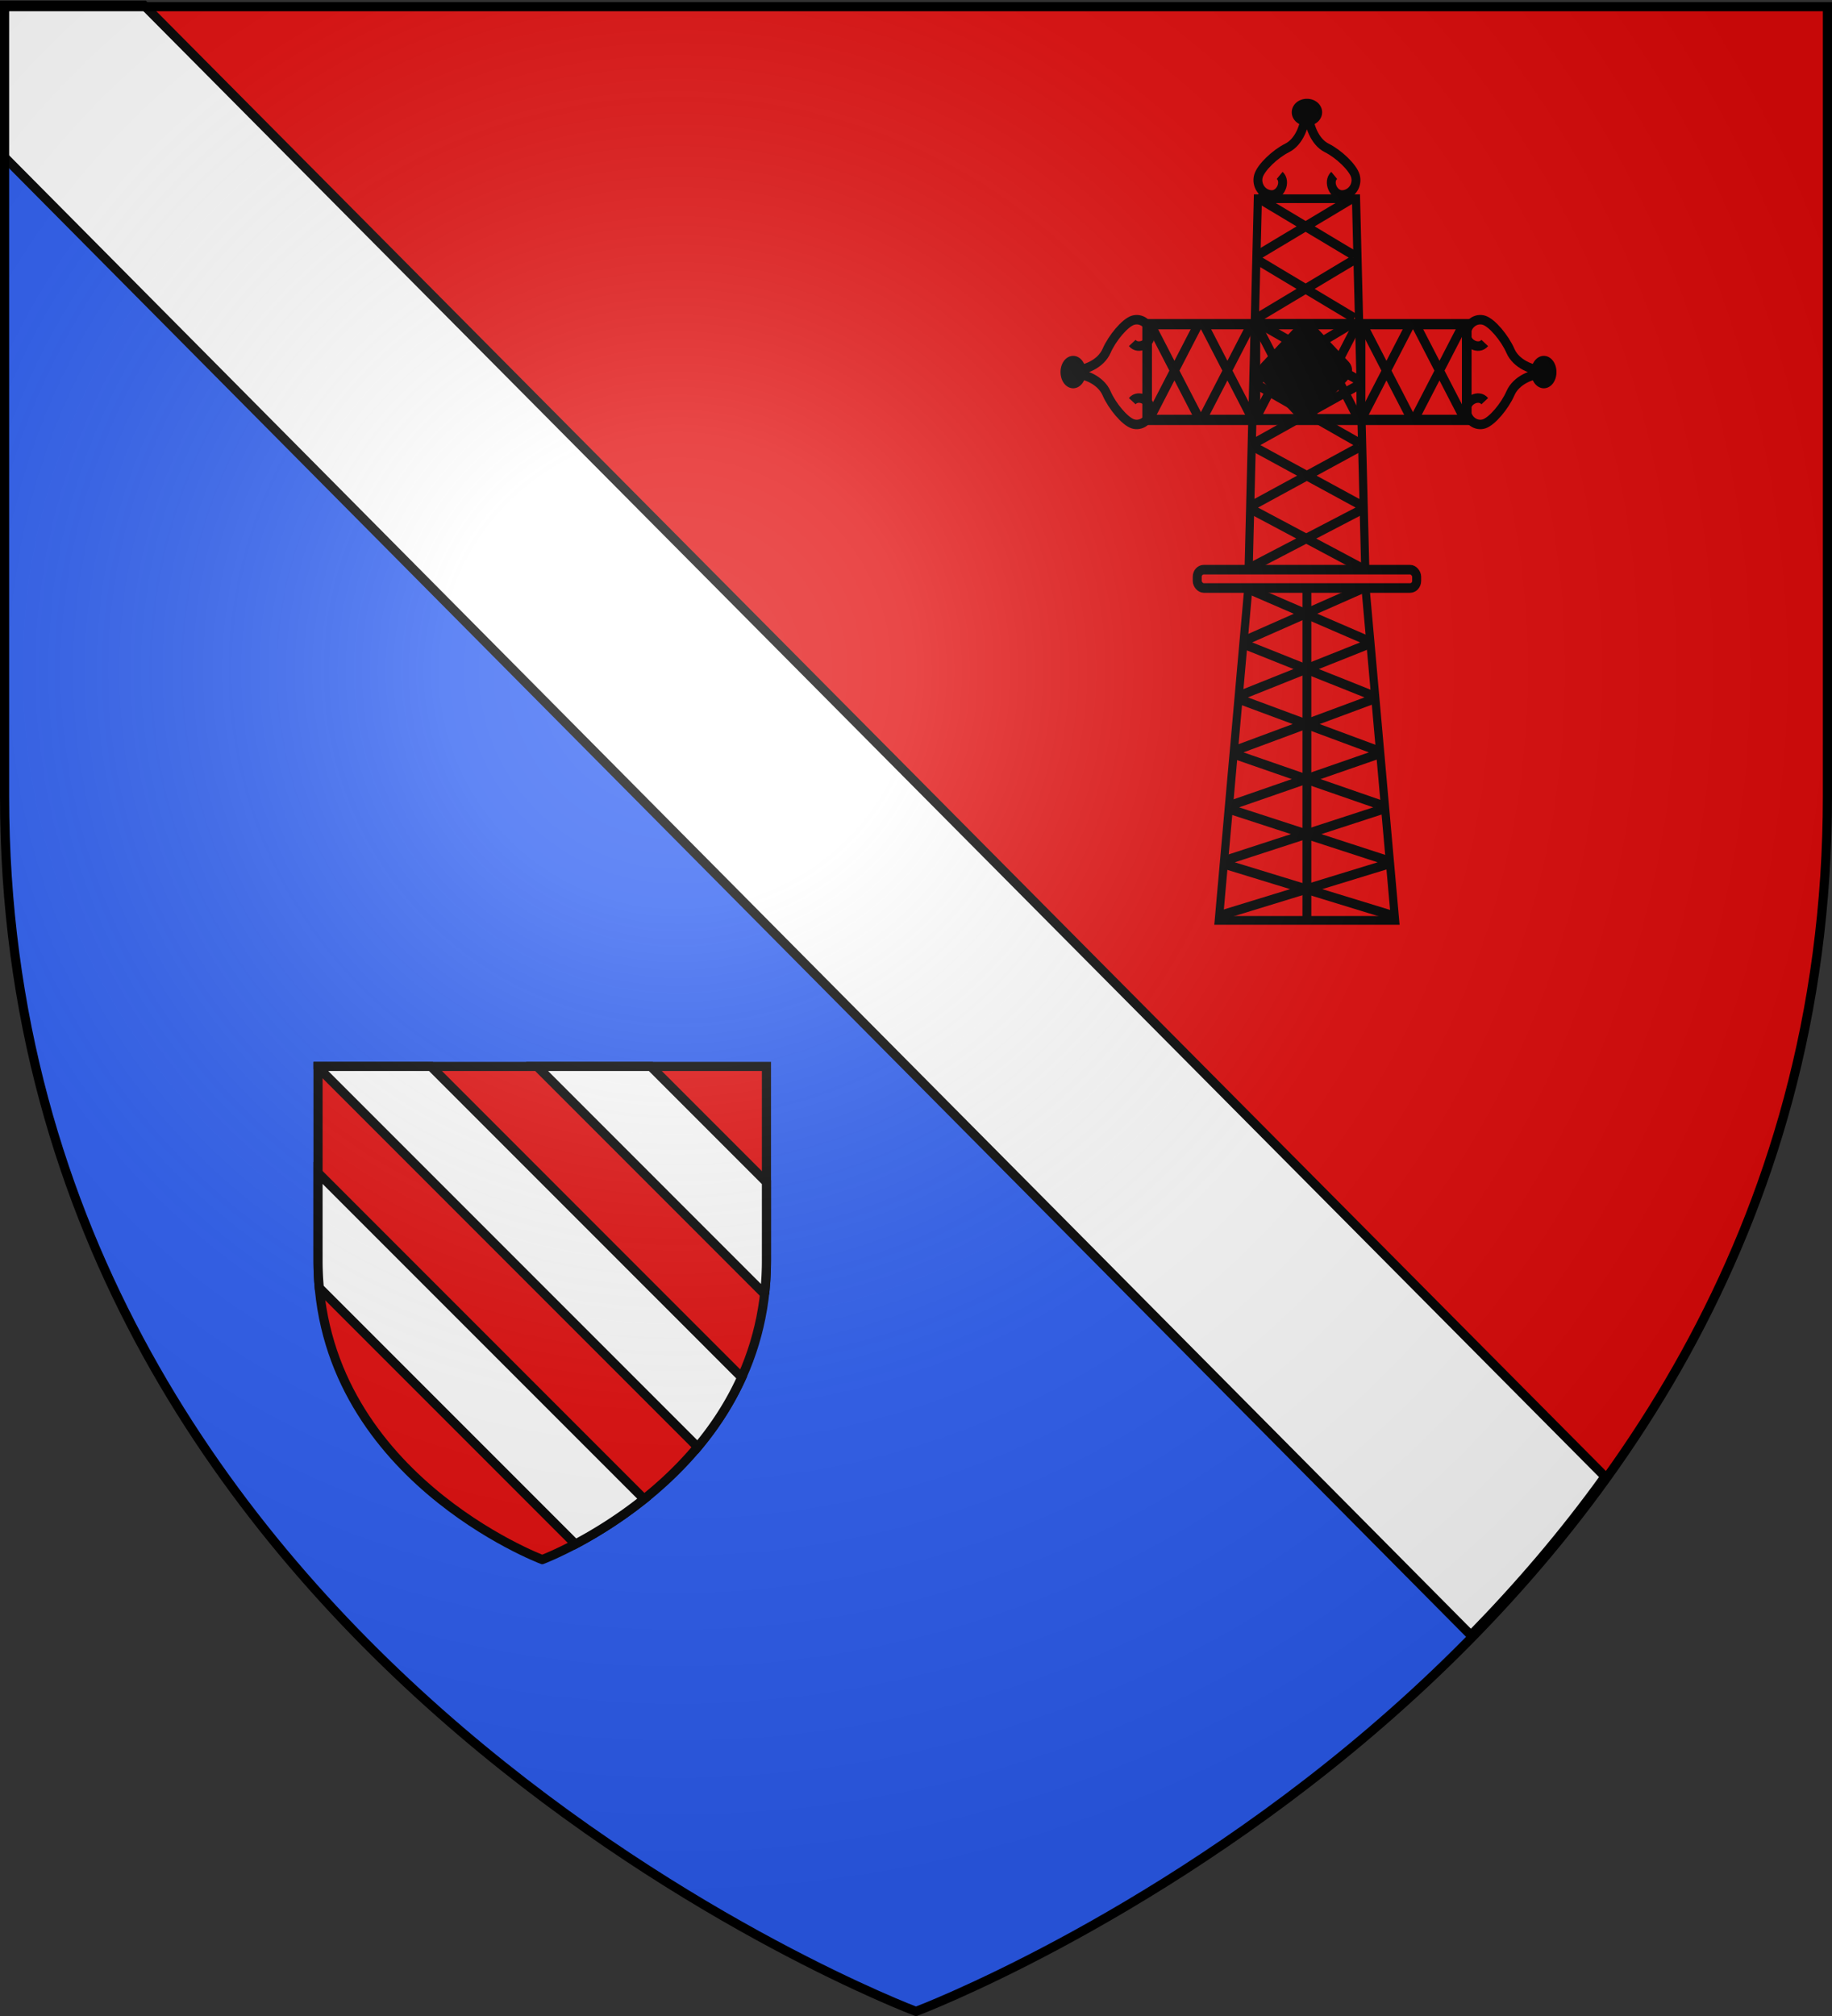 <svg xmlns="http://www.w3.org/2000/svg" xmlns:xlink="http://www.w3.org/1999/xlink" width="600" height="660" version="1.0"><rect width="100%" height="100%" fill="#333333" stroke="none"/><desc>Flag of Canton of Valais (Wallis)</desc><defs><radialGradient xlink:href="#a" id="c" cx="221.445" cy="226.331" r="300" fx="221.445" fy="226.331" gradientTransform="matrix(1.353 0 0 1.349 -77.63 -85.747)" gradientUnits="userSpaceOnUse"/><linearGradient id="a"><stop offset="0" style="stop-color:white;stop-opacity:.314"/><stop offset=".19" style="stop-color:white;stop-opacity:.251"/><stop offset=".6" style="stop-color:#6b6b6b;stop-opacity:.125"/><stop offset="1" style="stop-color:black;stop-opacity:.125"/></linearGradient></defs><g style="display:inline"><path d="M484.594 533.344C545.74 470.02 598.5 380.712 598.5 260.719V2.188H1.5v.687z" style="fill:#e20909;fill-opacity:1;fill-rule:evenodd;stroke:none;stroke-width:1px;stroke-linecap:butt;stroke-linejoin:miter;stroke-opacity:1"/><path d="M484.594 533.344 1.5 2.875v257.844C1.5 546.17 300 658.5 300 658.5s100.277-37.839 184.594-125.156" style="fill:#2b5df2;fill-opacity:1;fill-rule:evenodd;stroke:none;stroke-width:1px;stroke-linecap:butt;stroke-linejoin:miter;stroke-opacity:1"/><path d="M1.5 2.188v49.28l480.75 484.376c15.348-15.674 30.233-32.937 43.906-51.938L47.625 2.188z" style="fill:#fff;fill-opacity:1;fill-rule:evenodd;stroke:#000;stroke-width:3;stroke-linecap:butt;stroke-linejoin:miter;stroke-miterlimit:4;stroke-dasharray:none;stroke-opacity:1;display:inline" transform="translate(-.5 -.49)"/><path d="M0 0h600v660H0z" style="fill:none;fill-opacity:0;fill-rule:nonzero;stroke:none;stroke-width:3;stroke-linecap:round;stroke-linejoin:round;stroke-miterlimit:4;stroke-dasharray:none;stroke-dashoffset:0;stroke-opacity:1" transform="translate(-.5 -.49)"/></g><g style="display:inline" transform="matrix(.4 0 0 .427 633.863 208.274)"><path d="m-466.382-34.74 24 252.654h-144.365l24-252.654m.426-16.01 7.574-284.644h80.365l7.58 284.877" style="fill:none;fill-opacity:1;fill-rule:evenodd;stroke:#000;stroke-width:6.685;stroke-linecap:butt;stroke-linejoin:miter;stroke-miterlimit:4;stroke-opacity:1"/><path d="M-645.408-239.21h261.687v73.376h-261.687z" style="fill:none;fill-opacity:1;fill-rule:evenodd;stroke:#000;stroke-width:7.885;stroke-linecap:butt;stroke-linejoin:miter;stroke-miterlimit:4;stroke-opacity:1"/><rect width="179.654" height="14.069" x="-604.391" y="-51.007" ry="5.411" style="fill:none;fill-opacity:1;fill-rule:evenodd;stroke:#000;stroke-width:7.358;stroke-linecap:butt;stroke-linejoin:miter;stroke-miterlimit:4;stroke-dasharray:none;stroke-opacity:1"/><path id="b" d="m-643.372-240.421 40.592 73.634m-40.592 0 40.592-73.634" style="fill:none;fill-rule:evenodd;stroke:#000;stroke-width:7.261;stroke-linecap:butt;stroke-linejoin:miter;stroke-miterlimit:4;stroke-dasharray:none;stroke-opacity:1"/><use xlink:href="#b" width="374" height="500" style="fill:none" transform="translate(43.404)"/><use xlink:href="#b" width="374" height="500" style="fill:none" transform="translate(86.809)"/><use xlink:href="#b" width="374" height="500" style="fill:none" transform="translate(130.213)"/><use xlink:href="#b" width="374" height="500" style="fill:none" transform="translate(173.618)"/><use xlink:href="#b" width="374" height="500" style="fill:none" transform="translate(217.022)"/><path d="m-475.713-336.588-79.867 44.806m0-44.806 79.867 44.806m0 3.105-79.867 44.806m0-44.806 79.867 44.806m0 3.105-79.867 44.807m0-44.807 83.867 44.807m0 3.105-85.867 44.806m2-44.806 83.867 44.806m0 3.105-87.867 44.806m2-44.806 87.867 44.806m0 3.105-91.867 44.806m2-44.806 89.867 44.806M-470.533-35.903l-95.31 39.411m4-39.41 97.31 39.41m0 2.731-105.31 39.411m4-39.41 105.31 39.41m0 2.732-113.31 39.41m4-39.41 113.31 39.41m0 2.732-121.31 39.41m4-39.41 121.31 39.41m0 2.732-129.31 39.411m4-39.411 129.31 39.411m0 2.731-137.31 39.411m4-39.41 137.31 39.41M-368.974-224.795c-4.937 5.624-15.649.518-15-7.151.65-7.67 7.921-12.208 14.47-10.244 6.524 1.957 16.92 13.529 21.574 23.488 4.645 9.942 17.698 15.08 28.032 15.122M-368.974-180.18c-4.937-5.624-15.649-.519-15 7.15.65 7.67 7.921 12.208 14.47 10.244 6.524-1.957 16.92-13.528 21.574-23.487 4.645-9.943 17.698-15.08 28.032-15.123" style="fill:none;fill-rule:evenodd;stroke:#000;stroke-width:7.261;stroke-linecap:butt;stroke-linejoin:miter;stroke-miterlimit:4;stroke-dasharray:none;stroke-opacity:1"/><path d="M-36.345 44.112a6.716 8.691 0 1 1-13.431 0 6.716 8.691 0 1 1 13.431 0z" style="fill:#000;fill-opacity:1;fill-rule:evenodd;stroke:#000;stroke-width:7.261;stroke-linecap:butt;stroke-linejoin:miter;stroke-miterlimit:4;stroke-dasharray:none;stroke-opacity:1" transform="translate(-277.552 -246.6)"/><path d="M-657.606-224.795c4.937 5.624 15.649.518 15-7.151-.65-7.67-7.921-12.208-14.47-10.244-6.524 1.957-16.92 13.529-21.574 23.488-4.645 9.942-17.698 15.08-28.032 15.122M-657.606-180.18c4.937-5.624 15.649-.519 15 7.15-.65 7.67-7.921 12.208-14.47 10.244-6.524-1.957-16.92-13.528-21.574-23.487-4.645-9.943-17.698-15.08-28.032-15.123" style="fill:none;fill-rule:evenodd;stroke:#000;stroke-width:7.261;stroke-linecap:butt;stroke-linejoin:miter;stroke-miterlimit:4;stroke-dasharray:none;stroke-opacity:1"/><path d="M-36.345 44.112a6.716 8.691 0 1 1-13.431 0 6.716 8.691 0 1 1 13.431 0z" style="fill:#000;fill-opacity:1;fill-rule:evenodd;stroke:#000;stroke-width:7.261;stroke-linecap:butt;stroke-linejoin:miter;stroke-miterlimit:4;stroke-dasharray:none;stroke-opacity:1" transform="matrix(-1 0 0 1 -749.028 -246.6)"/><path d="M-536.872-353.302c5.624 4.936.518 15.648-7.151 14.999-7.67-.65-12.208-7.92-10.244-14.469 1.957-6.525 13.53-16.921 23.488-21.574 9.942-4.645 15.08-17.698 15.122-28.033M-492.258-353.302c-5.623 4.936-.517 15.648 7.152 14.999 7.67-.65 12.207-7.92 10.243-14.469-1.957-6.525-13.528-16.921-23.487-21.574-9.943-4.645-15.08-17.698-15.122-28.033" style="fill:none;fill-rule:evenodd;stroke:#000;stroke-width:7.261;stroke-linecap:butt;stroke-linejoin:miter;stroke-miterlimit:4;stroke-dasharray:none;stroke-opacity:1"/><path d="M-36.345 44.112a6.716 8.691 0 1 1-13.431 0 6.716 8.691 0 1 1 13.431 0z" style="fill:#000;fill-opacity:1;fill-rule:evenodd;stroke:#000;stroke-width:7.261;stroke-linecap:butt;stroke-linejoin:miter;stroke-miterlimit:4;stroke-dasharray:none;stroke-opacity:1" transform="rotate(-90 -501.7 56.976)"/><rect width="86.121" height="72.689" x="-556.457" y="-239.42" ry="5.411" style="fill:none;fill-opacity:1;fill-rule:evenodd;stroke:#000;stroke-width:7.261;stroke-linecap:butt;stroke-linejoin:miter;stroke-miterlimit:4;stroke-dasharray:none;stroke-opacity:1"/><rect width="52.993" height="51.746" x="-247.55" y="-534.578" ry="5.411" style="fill:#000;fill-opacity:1;fill-rule:evenodd;stroke:#000;stroke-width:7.261;stroke-linecap:butt;stroke-linejoin:miter;stroke-miterlimit:4;stroke-dasharray:none;stroke-opacity:1" transform="rotate(-45)"/><path d="M-514.603 217.835v-253.88" style="fill:none;fill-rule:evenodd;stroke:#000;stroke-width:7.261;stroke-linecap:butt;stroke-linejoin:miter;stroke-miterlimit:4;stroke-dasharray:none;stroke-opacity:1"/></g><path d="M777.787 2041.302s298.5-112.32 298.5-397.772v-258.552h-597v258.552c0 285.451 298.5 397.772 298.5 397.772" style="fill:#2b5df2;fill-opacity:1;fill-rule:evenodd;stroke:none;stroke-width:1px;stroke-linecap:butt;stroke-linejoin:miter;stroke-opacity:1" transform="matrix(.246 0 0 .246 -13.745 8.418)"/><path d="M777.787 2041.302s-298.5-112.32-298.5-397.772v-258.552h597v258.552c0 285.452-298.5 397.772-298.5 397.772z" style="fill:#e20909;fill-opacity:1;fill-rule:evenodd;stroke:#000;stroke-width:12.175;stroke-linecap:butt;stroke-linejoin:miter;stroke-miterlimit:4;stroke-dasharray:none;stroke-opacity:1;display:inline" transform="matrix(.246 0 0 .246 -13.745 8.418)"/><path d="M479.287 1384.99v1.124l505.375 505.375c22.452-26.864 42.838-57.688 58.657-92.687l-413.782-413.813zm291.594 0 302.906 302.937a394 394 0 0 0 2.5-44.407v-104.468l-154.031-154.063zm-291.594 141.687v116.843c0 12.37.584 24.432 1.656 36.157l340.97 340.968c24.888-13.172 57.677-32.922 91.437-59.906z" style="fill:#fff;fill-opacity:1;fill-rule:evenodd;stroke:#000;stroke-width:12.175;stroke-linecap:butt;stroke-linejoin:miter;stroke-miterlimit:4;stroke-dasharray:none;stroke-opacity:1;display:inline" transform="matrix(.246 0 0 .246 -13.745 8.418)"/><path d="M300 658.5s298.5-112.32 298.5-397.772V2.176H1.5v258.552C1.5 546.18 300 658.5 300 658.5" style="opacity:1;fill:url(#c);fill-opacity:1;fill-rule:evenodd;stroke:none;stroke-width:1px;stroke-linecap:butt;stroke-linejoin:miter;stroke-opacity:1"/><path d="M300 658.5S1.5 546.18 1.5 260.728V2.176h597v258.552C598.5 546.18 300 658.5 300 658.5z" style="opacity:1;fill:none;fill-opacity:1;fill-rule:evenodd;stroke:#000;stroke-width:3;stroke-linecap:butt;stroke-linejoin:miter;stroke-miterlimit:4;stroke-dasharray:none;stroke-opacity:1"/></svg>